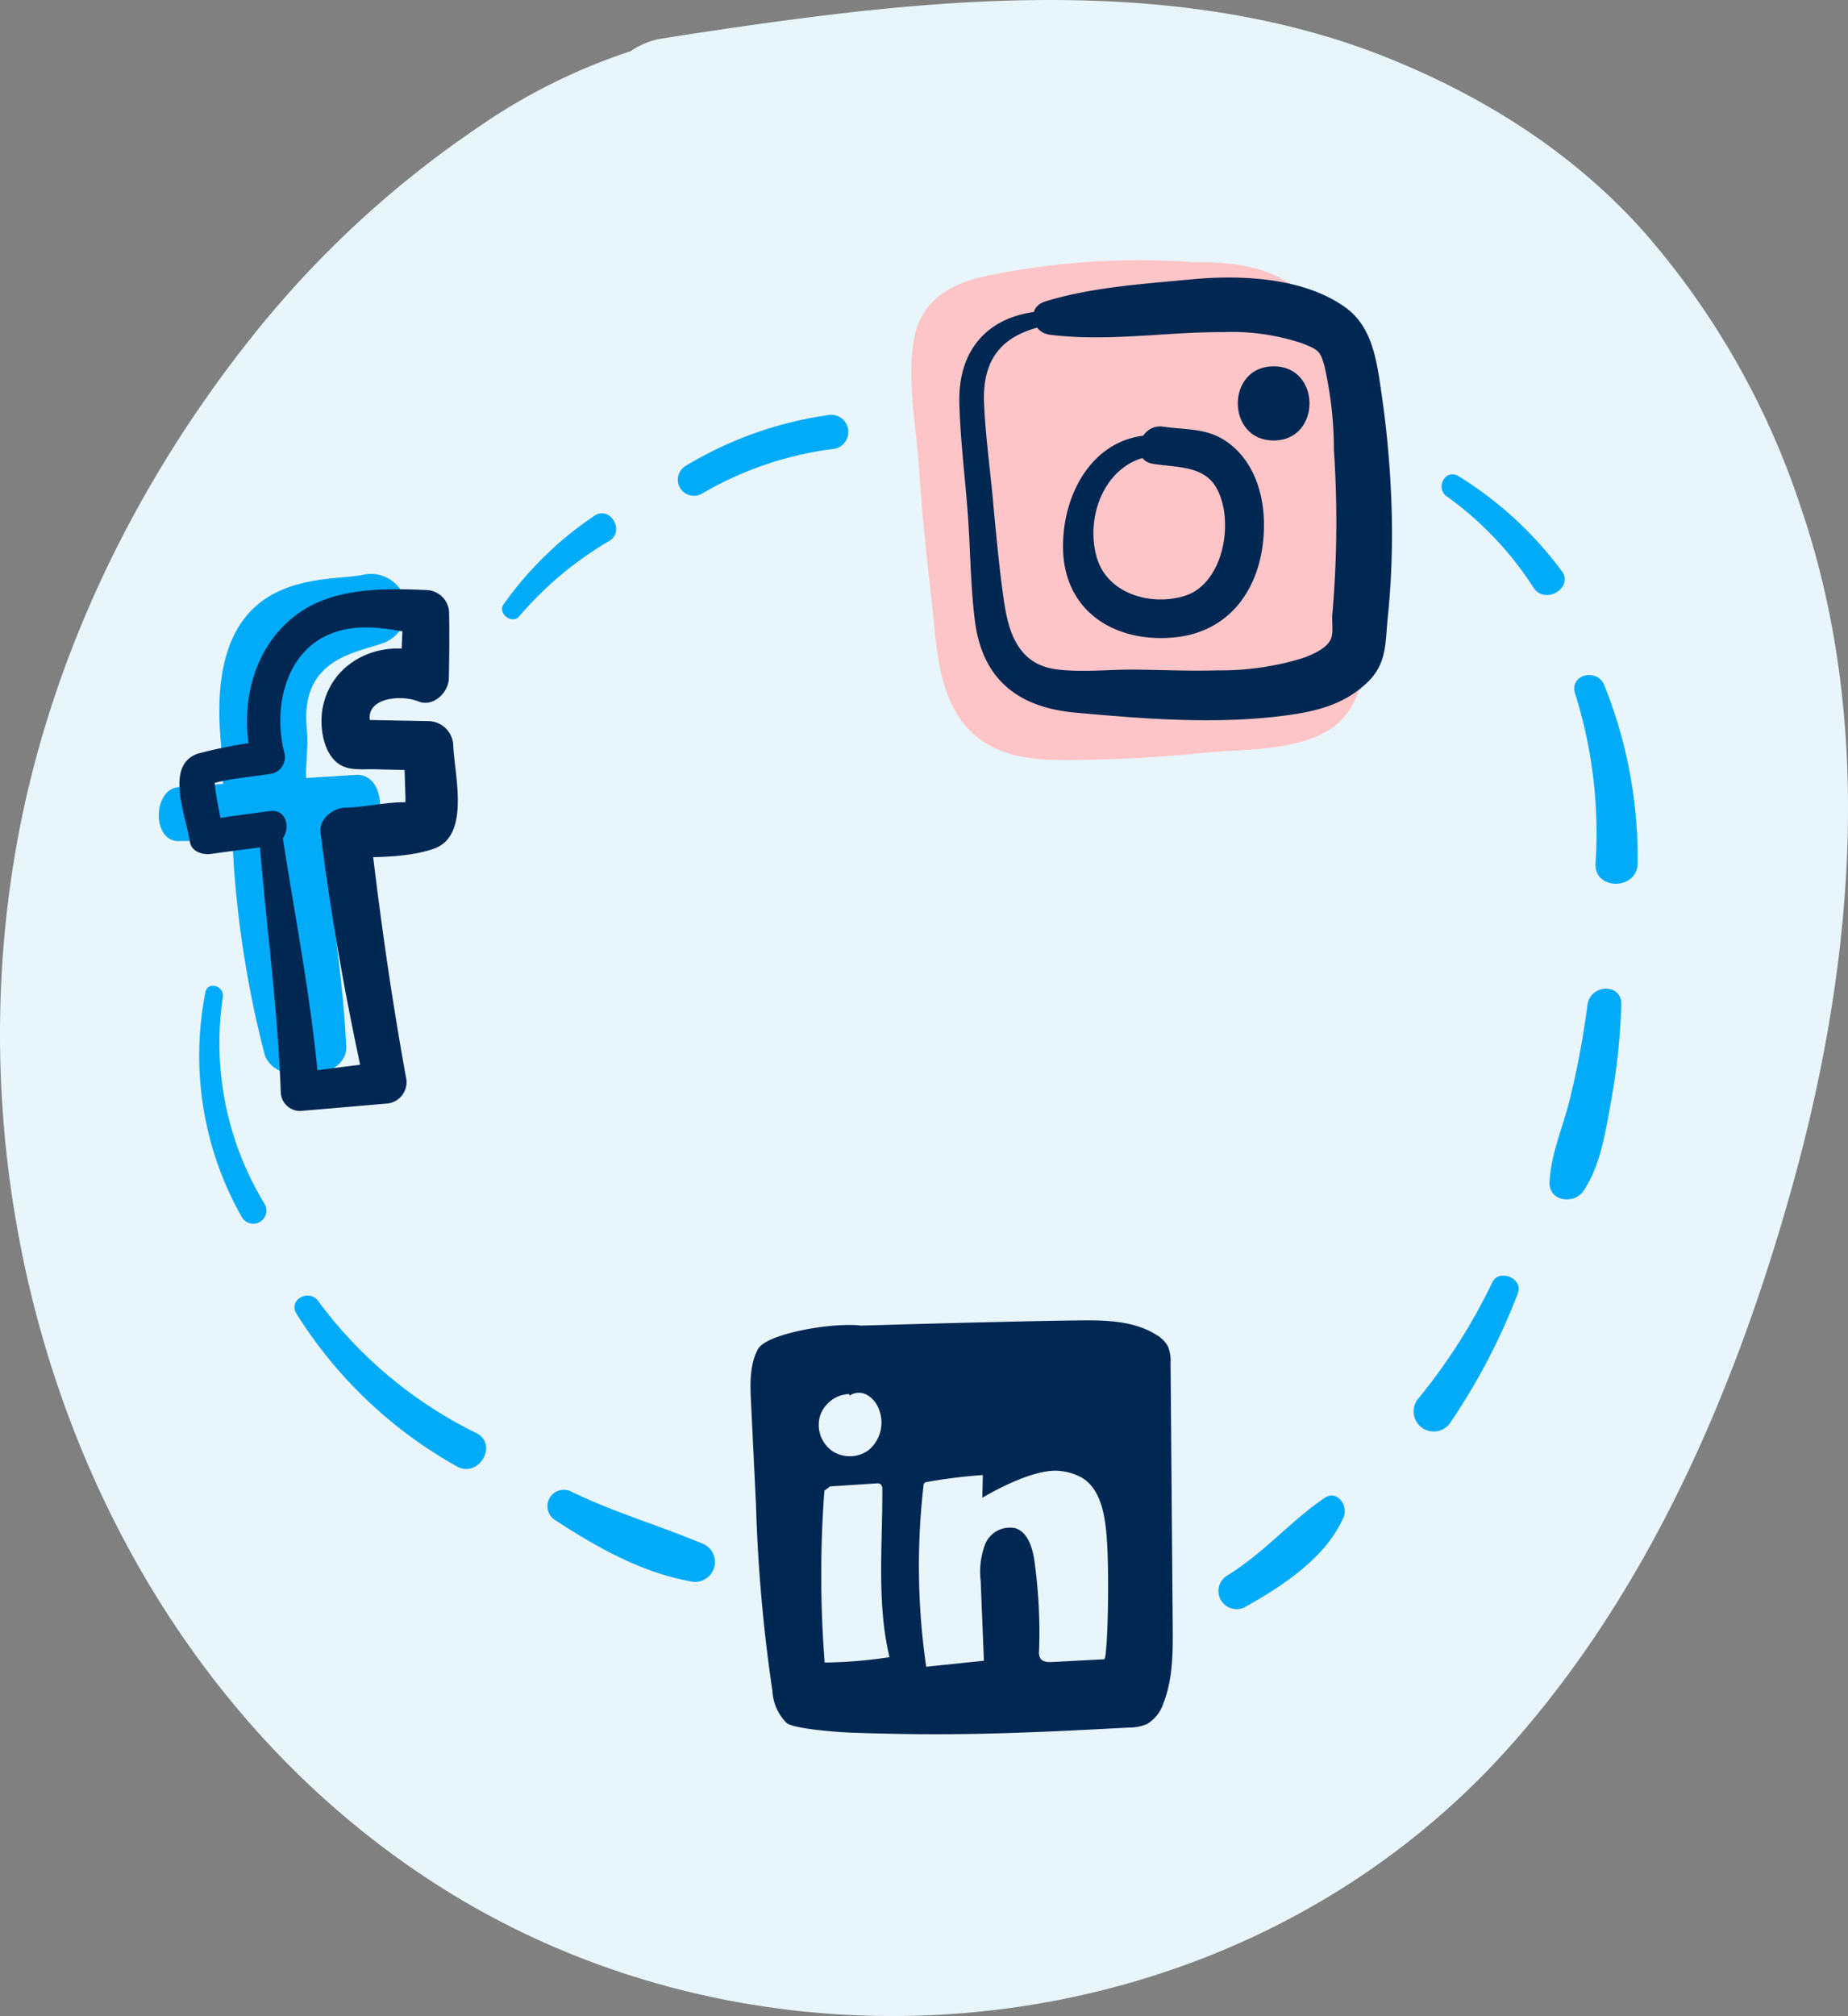 <svg xmlns="http://www.w3.org/2000/svg" width="211.277" height="230.376" viewBox="0 0 211.277 230.376">
  <rect x="0" y="0" width="211.277" height="230.376" fill="#808080" stroke="none"/>
  <g id="Groupe_12234" data-name="Groupe 12234" transform="translate(637.119 -2771.092)">
    <path id="Tracé_23024" data-name="Tracé 23024" d="M-431.247,2829.031a90.969,90.969,0,0,0-18.029-31.562c-8.1-9.033-18.3-15.411-29.335-19.821-20.456-8.175-43.606-7.374-65.008-4.7-5.961.744-11.909,1.614-17.845,2.55a8.732,8.732,0,0,0-3.552,1.442,67.671,67.671,0,0,0-17.573,8.787,116,116,0,0,0-24.687,22.562c-14.1,17.282-24.408,38.2-28.158,60.588-7.535,44.982,10.461,93.781,48.828,117.952,38.108,24.008,91.025,18.319,121.754-15.773,16.212-17.987,26.2-41.21,32.7-64.623C-425.239,2881.533-422.725,2853.873-431.247,2829.031Z" fill="#e8f5fb"/>
    <path id="Tracé_23025" data-name="Tracé 23025" d="M-440.536,2837.2c-1.119-5.418-1.766-11.39-3.633-16.6-2.288-6.386-8.581-7.651-14.9-7.538a85.751,85.751,0,0,0-23.431,1.519c-3.929.776-7.432,2.559-8.391,6.767-1.039,4.557.112,10.245.428,14.868q.505,7.386,1.393,14.743c.575,4.757.558,10.57,3.546,14.562,2.7,3.6,6.8,4.377,11.085,4.424a156.405,156.405,0,0,0,16.587-.826c4.6-.439,11.616-.135,15.276-3.332,3.362-2.937,3.762-9,3.912-13.107C-438.472,2847.487-439.49,2842.261-440.536,2837.2Z" transform="translate(-41.62 -12.005)" fill="#fdc5c7"/>
    <path id="Tracé_23026" data-name="Tracé 23026" d="M-589.076,2881.735q-2.861.164-5.72.355c-.024-1.865.274-3.737.09-5.591-.776-7.818,5.138-8.619,8.546-9.768a4.077,4.077,0,0,0-2.166-7.856c-4.5.919-18.022-1.06-16.217,19.071.145,1.615.07,3.222.261,4.812q-2.531.185-5.063.373c-3.007.221-3.086,6.221,0,6.166l5.911-.107c.091.434.187.869.283,1.3a118.718,118.718,0,0,0,3.586,23.046c.972,3.913,9.806,3.218,9.351-.976-.388-8.2-1.76-14.9-2.229-23.109a7.98,7.98,0,0,1,3.368-.616C-585.423,2888.709-585.433,2881.527-589.076,2881.735Z" transform="translate(-7.334 -22.088)" fill="#02abf8"/>
    <path id="Tracé_23027" data-name="Tracé 23027" d="M-599.275,2888.391c.73,10.032,2.185,20.012,2.539,30.068a2.226,2.226,0,0,0,2.205,2.205q4.89-.415,9.78-.84a2.46,2.46,0,0,0,2.326-3.053c-1.681-9.245-3-18.6-4.073-27.93l-2.846,2.846c3.117-.022,7.219.061,10.189-1.027,4.117-1.509,2.266-8.526,2.143-11.723a2.883,2.883,0,0,0-2.828-2.828l-8.64-.161,2.417,1.387c-2.079-3.753,2.757-4.4,5.065-3.475,1.721.694,3.452-1.041,3.483-2.652.048-2.491.07-4.973.03-7.463a2.667,2.667,0,0,0-2.612-2.612c-4.98-.224-10.758-.285-14.915,2.876-5.084,3.867-6.519,10.668-5.011,16.745l1.339-2.359a54.548,54.548,0,0,0-7.462,1.411c-3.93,1.269-1.418,7.146-.971,10.1.174,1.145,1.483,1.516,2.431,1.38,2.234-.32,4.473-.6,6.711-.889,2.521-.326,2.554-4.337,0-4.007q-3.885.5-7.761,1.084l2.431,1.381c-.35-2.2-1.091-4.719-1.014-6.962l-.965,1.683c1.354-.814,5.452-1.095,7.621-1.482a1.942,1.942,0,0,0,1.34-2.359c-1.328-5.189.126-11.759,5.624-13.733,3.182-1.143,6.681-.408,9.909.263l-1.917-2.519c-.153,2.489-.244,4.971-.309,7.463l3.483-2.653c-5.041-2.07-11.17.239-12.373,5.867-.438,2.051-.078,5.175,1.731,6.526,1.16.866,2.793.628,4.165.663l6.172.155-2.828-2.828.189,5.932c.037,1.157-.536,2.551.78,1.166,1.341-1.41.493-.595-.321-.639-2.374-.133-4.922.56-7.324.6-1.4.023-3.041,1.293-2.846,2.847,1.232,9.845,2.965,19.53,5.113,29.213l2.326-3.054q-4.891.62-9.78,1.255l2.205,2.205c-.814-10.243-2.862-20.271-4.392-30.414C-596.935,2886.6-599.381,2886.931-599.275,2888.391Z" transform="translate(-8.287 -22.613)" fill="#012753"/>
    <path id="Tracé_23028" data-name="Tracé 23028" d="M-473.28,2819.415c-6.473.122-10.52,3.929-10.336,10.595.112,4.076.624,8.181.939,12.245.323,4.168.316,8.4.833,12.548.835,6.7,4.9,9.933,11.465,10.532,7.993.729,16.227,1.383,24.216.308,3.458-.466,6.564-1.262,9.159-3.723,2.241-2.126,2.073-4.383,2.348-7.256a95.089,95.089,0,0,0,.5-10.676,114.107,114.107,0,0,0-1.183-15.028c-.536-3.607-.963-7.636-4.133-9.92-4.779-3.444-11.973-3.75-17.648-3.21-5.527.526-11.341.886-16.672,2.52-2.222.68-1.564,3.539.515,3.8,6.588.838,13.191-.319,19.783-.294a25.471,25.471,0,0,1,9.019,1.261c1.927.762,2.1.852,2.6,2.621a43.206,43.206,0,0,1,1.082,9.617,121.885,121.885,0,0,1-.177,18.682c-.1.853.159,2.113-.165,2.876-.475,1.119-2.138,1.8-3.2,2.187a31.776,31.776,0,0,1-9.758,1.406c-3.2.1-6.391-.061-9.589-.084-2.885-.021-5.906.337-8.775-.022-4.324-.54-5.517-4.039-6.064-7.841-.558-3.875-.908-7.775-1.271-11.672-.336-3.614-.843-7.256-1-10.881-.241-5.537,2.484-8.14,7.73-9.021C-472.168,2820.838-472.392,2819.4-473.28,2819.415Z" transform="translate(-43.823 -12.811)" fill="#012753"/>
    <path id="Tracé_23029" data-name="Tracé 23029" d="M-456.057,2837.748c-7.177-.287-10.991,6.474-10.892,12.942.106,7.057,5.711,10.744,12.487,10.2,7.285-.58,10.758-6.761,10.465-13.646-.147-3.452-1.494-7-4.519-8.927-2.17-1.379-4.533-1.168-6.955-1.529-2.763-.412-3.981,3.8-1.171,4.25,2.549.411,5.737.177,7.183,2.666,2.177,3.752.89,11.046-3.591,12.423-3.863,1.188-8.848-.233-10.046-4.408-1.444-5.035,1.3-11.437,7.04-11.637A1.169,1.169,0,0,0-456.057,2837.748Z" transform="translate(-48.636 -16.938)" fill="#012753"/>
    <g id="Groupe_12232" data-name="Groupe 12232" transform="translate(-495.601 2812.949)">
      <path id="Tracé_23030" data-name="Tracé 23030" d="M-434.832,2836.145c5.457,0,5.466-8.48,0-8.48s-5.465,8.48,0,8.48Z" transform="translate(438.928 -2827.664)" fill="#012753"/>
    </g>
    <g id="Groupe_12233" data-name="Groupe 12233" transform="translate(-551.314 2921.971)">
      <path id="Tracé_23031" data-name="Tracé 23031" d="M-468.758,3006.185q-.122-15.017-.244-30.033a4.318,4.318,0,0,0-.293-1.866,3.427,3.427,0,0,0-1.318-1.324c-2.676-1.693-6.044-1.7-9.211-1.659-8.842.123-24.535.592-24.535.592-3.18-.4-10.876.888-11.831,2.711s-.879,3.992-.779,6.047q.285,5.855.57,11.711a180.745,180.745,0,0,0,1.885,21.332,5.506,5.506,0,0,0,1.639,3.626c.906.691,6.184,1.046,7.323,1.086,11.942.428,19.844.048,31.776-.578a5.243,5.243,0,0,0,2.074-.4,4.349,4.349,0,0,0,1.91-2.462C-468.724,3012.2-468.734,3009.153-468.758,3006.185Zm-40.329-23.943a3.668,3.668,0,0,1,3.333-2.53l.043.19a1.9,1.9,0,0,1,1.982-.1,3.076,3.076,0,0,1,1.341,1.553,4.1,4.1,0,0,1-1.155,4.785,3.666,3.666,0,0,1-4.184.056A3.667,3.667,0,0,1-509.087,2982.243Zm.539,28.157a128.845,128.845,0,0,1-.031-19.64l.651-.487,5.26-.341a.753.753,0,0,1,.511.09.753.753,0,0,1,.2.617c.036,6.406-.664,12.916.821,19.147A53.677,53.677,0,0,1-508.548,3010.4Zm31.961-.375-5.922.313c-.5.027-1.107.007-1.382-.417a1.479,1.479,0,0,1-.144-.866,58.836,58.836,0,0,0-.518-10.156c-.212-1.533-.7-3.322-2.155-3.839a3.043,3.043,0,0,0-3.484,1.8,8.874,8.874,0,0,0-.518,4.219q.184,4.557.367,9.114l-6.6.689a80.449,80.449,0,0,1-.282-20.9l.182-.181a59.963,59.963,0,0,1,6.579-.829q-.031,1.3-.061,2.6s5.706-3.488,8.926-3.059a6.3,6.3,0,0,1,2.492.781c1.979,1.221,2.517,3.82,2.747,6.134C-475.928,2999.764-476.2,3010-476.587,3010.024Z" transform="translate(517.025 -2971.292)" fill="#012753"/>
    </g>
    <path id="Tracé_23032" data-name="Tracé 23032" d="M-554.77,2862.085a40.291,40.291,0,0,1,10.284-8.609c1.849-1.107.107-4.065-1.685-2.882a40.188,40.188,0,0,0-10.382,10.116c-.749,1.037.952,2.361,1.783,1.375Z" transform="translate(-22.981 -20.57)" fill="#02abf8"/>
    <path id="Tracé_23033" data-name="Tracé 23033" d="M-525.919,2844.2a39.505,39.505,0,0,1,14.913-5.122,1.961,1.961,0,1,0-.524-3.87,43.189,43.189,0,0,0-16.243,5.82,1.838,1.838,0,0,0,1.853,3.171Z" transform="translate(-31.005 -16.664)" fill="#02abf8"/>
    <path id="Tracé_23034" data-name="Tracé 23034" d="M-405.719,2846.8a38.237,38.237,0,0,1,9.9,10.417c1.321,2.05,4.647.01,3.229-1.887a42.377,42.377,0,0,0-11.784-10.837c-1.489-.917-2.72,1.323-1.348,2.307Z" transform="translate(-65.986 -18.984)" fill="#02abf8"/>
    <path id="Tracé_23035" data-name="Tracé 23035" d="M-385.051,2877.155a52.984,52.984,0,0,1,2.339,19.426c-.174,3.076,4.756,3.108,4.808,0a52.715,52.715,0,0,0-3.8-20.349c-.8-2.031-4.046-1.247-3.348.923Z" transform="translate(-71.993 -26.819)" fill="#02abf8"/>
    <path id="Tracé_23036" data-name="Tracé 23036" d="M-384.774,2925.2a97.635,97.635,0,0,1-2.046,10.893c-.772,3.1-2.126,6.14-2.291,9.337-.113,2.2,2.779,2.619,3.857,1.045,2.006-2.926,2.571-6.967,3.2-10.409a74.78,74.78,0,0,0,1.15-10.866c.091-2.561-3.559-2.39-3.873,0Z" transform="translate(-70.853 -39.269)" fill="#02abf8"/>
    <path id="Tracé_23037" data-name="Tracé 23037" d="M-401.8,2968.548a65.866,65.866,0,0,1-8.381,13.183,2.294,2.294,0,1,0,3.618,2.792,72.644,72.644,0,0,0,7.692-14.74c.657-1.681-2.145-2.868-2.929-1.235Z" transform="translate(-64.712 -50.907)" fill="#02abf8"/>
    <path id="Tracé_23038" data-name="Tracé 23038" d="M-439.016,3014.626c4.259-2.391,9.246-5.627,11.258-10.261.567-1.3-.716-3.2-2.192-2.192-3.957,2.708-7.006,6.369-11.155,8.877a2.072,2.072,0,0,0,2.089,3.575Z" transform="translate(-55.755 -59.893)" fill="#02abf8"/>
    <path id="Tracé_23039" data-name="Tracé 23039" d="M-604.436,2923.543a37.382,37.382,0,0,0,4.173,25.7,1.5,1.5,0,0,0,2.595-1.517,35.294,35.294,0,0,1-4.771-23.63c.19-1.287-1.739-1.878-2-.55Z" transform="translate(-9.201 -39.056)" fill="#02abf8"/>
    <path id="Tracé_23040" data-name="Tracé 23040" d="M-589.744,2972.857A50.919,50.919,0,0,0-571.4,2990.3c2.5,1.375,4.747-2.533,2.224-3.806a49.583,49.583,0,0,1-18.084-15.084c-1.061-1.47-3.5-.133-2.479,1.448Z" transform="translate(-13.471 -51.63)" fill="#02abf8"/>
    <path id="Tracé_23041" data-name="Tracé 23041" d="M-548.6,3004.568c4.735,3.094,9.84,5.977,15.465,7a2.272,2.272,0,0,0,1.207-4.378c-4.895-2.044-10-3.527-14.785-5.853a1.871,1.871,0,0,0-1.888,3.229Z" transform="translate(-25.048 -59.77)" fill="#02abf8"/>
  </g>
</svg>
